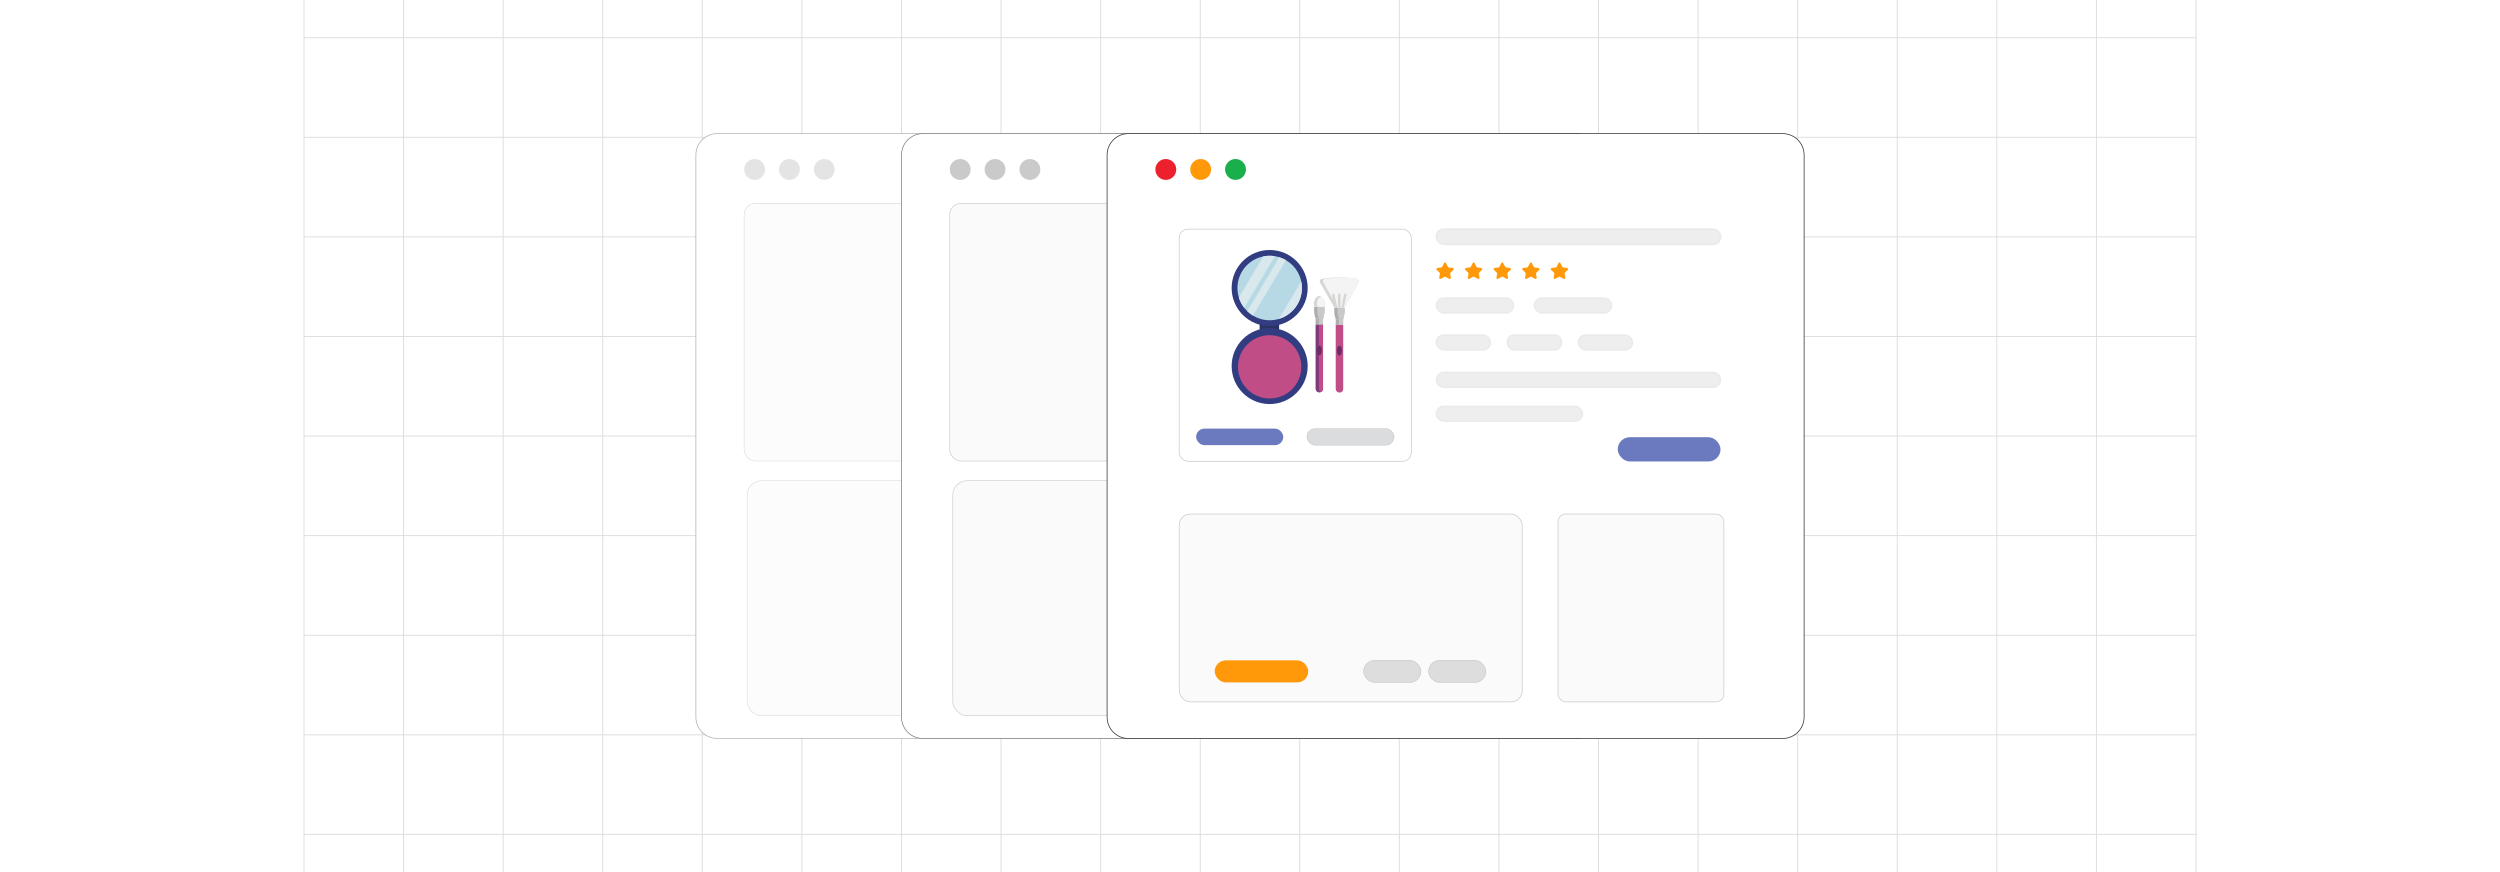 <?xml version="1.0" encoding="UTF-8"?><svg id="Layer_1" xmlns="http://www.w3.org/2000/svg" xmlns:xlink="http://www.w3.org/1999/xlink" viewBox="0 0 860 300"><defs><clipPath id="clippath"><rect y="0" width="860" height="300" fill="none" stroke-width="0"/></clipPath><filter id="drop-shadow-1" filterUnits="userSpaceOnUse"><feOffset dx="1.041" dy="1.041"/><feGaussianBlur result="blur" stdDeviation="1.562"/><feFlood flood-color="#eaeaea" flood-opacity=".08"/><feComposite in2="blur" operator="in"/><feComposite in="SourceGraphic"/></filter><filter id="drop-shadow-2" filterUnits="userSpaceOnUse"><feOffset dx="1.041" dy="1.041"/><feGaussianBlur result="blur-2" stdDeviation="1.562"/><feFlood flood-color="#eaeaea" flood-opacity=".08"/><feComposite in2="blur-2" operator="in"/><feComposite in="SourceGraphic"/></filter></defs><rect y="0" width="860" height="300" rx="5" ry="5" fill="#fff" stroke-width="0"/><rect y="0" width="860" height="300" rx="5" ry="5" fill="#fff" stroke-width="0"/><g clip-path="url(#clippath)"><rect y="0" width="860" height="300" rx="5" ry="5" fill="#fff" stroke-width="0"/><rect x="104.575" y="-21.265" width="650.851" height="342.544" fill="none" stroke="#dbdcdd" stroke-miterlimit="10" stroke-width=".316"/><polyline points="104.575 287.028 138.826 287.028 173.077 287.028 173.092 287.028 207.344 287.028 241.58 287.028 241.595 287.028 275.846 287.028 310.098 287.028 310.113 287.028 344.364 287.028 378.615 287.028 412.882 287.028 447.118 287.028 481.37 287.028 481.385 287.028 515.636 287.028 549.887 287.028 549.902 287.028 584.154 287.028 618.39 287.028 618.405 287.028 652.656 287.028 686.908 287.028 721.159 287.028 721.174 287.028 755.425 287.028" fill="none" stroke="#dbdcdd" stroke-miterlimit="10" stroke-width=".316"/><polyline points="104.575 252.776 138.826 252.776 173.077 252.776 173.092 252.776 207.344 252.776 241.58 252.776 241.595 252.776 275.846 252.776 310.098 252.776 310.113 252.776 344.364 252.776 378.615 252.776 412.882 252.776 447.118 252.776 481.37 252.776 481.385 252.776 515.636 252.776 549.887 252.776 549.902 252.776 584.154 252.776 618.39 252.776 618.405 252.776 652.656 252.776 686.908 252.776 721.159 252.776 721.174 252.776 755.425 252.776" fill="none" stroke="#dbdcdd" stroke-miterlimit="10" stroke-width=".316"/><polyline points="104.575 218.525 138.826 218.525 173.077 218.525 173.092 218.525 207.344 218.525 241.58 218.525 241.595 218.525 275.846 218.525 310.098 218.525 310.113 218.525 344.364 218.525 378.615 218.525 412.882 218.525 447.118 218.525 481.37 218.525 481.385 218.525 515.636 218.525 549.887 218.525 549.902 218.525 584.154 218.525 618.39 218.525 618.405 218.525 652.656 218.525 686.908 218.525 721.159 218.525 721.174 218.525 755.425 218.525" fill="none" stroke="#dbdcdd" stroke-miterlimit="10" stroke-width=".316"/><polyline points="104.575 184.259 138.826 184.259 173.077 184.259 173.092 184.259 207.344 184.259 241.58 184.259 241.595 184.259 275.846 184.259 310.098 184.259 310.113 184.259 344.364 184.259 378.615 184.259 412.882 184.259 447.118 184.259 481.37 184.259 481.385 184.259 515.636 184.259 549.887 184.259 549.902 184.259 584.154 184.259 618.39 184.259 618.405 184.259 652.656 184.259 686.908 184.259 721.159 184.259 721.174 184.259 755.425 184.259" fill="none" stroke="#dbdcdd" stroke-miterlimit="10" stroke-width=".316"/><polyline points="104.575 150.007 138.826 150.007 173.077 150.007 173.092 150.007 207.344 150.007 241.58 150.007 241.595 150.007 275.846 150.007 310.098 150.007 310.113 150.007 344.364 150.007 378.615 150.007 412.882 150.007 447.118 150.007 481.37 150.007 481.385 150.007 515.636 150.007 549.887 150.007 549.902 150.007 584.154 150.007 618.39 150.007 618.405 150.007 652.656 150.007 686.908 150.007 721.159 150.007 721.174 150.007 755.425 150.007" fill="none" stroke="#dbdcdd" stroke-miterlimit="10" stroke-width=".316"/><polyline points="104.575 115.741 138.826 115.741 173.077 115.741 173.092 115.741 207.344 115.741 241.58 115.741 241.595 115.741 275.846 115.741 310.098 115.741 310.113 115.741 344.364 115.741 378.615 115.741 412.882 115.741 447.118 115.741 481.37 115.741 481.385 115.741 515.636 115.741 549.887 115.741 549.902 115.741 584.154 115.741 618.39 115.741 618.405 115.741 652.656 115.741 686.908 115.741 721.159 115.741 721.174 115.741 755.425 115.741" fill="none" stroke="#dbdcdd" stroke-miterlimit="10" stroke-width=".316"/><polyline points="104.575 81.49 138.826 81.49 173.077 81.49 173.092 81.49 207.344 81.49 241.58 81.49 241.595 81.49 275.846 81.49 310.098 81.49 310.113 81.49 344.364 81.49 378.615 81.49 412.882 81.49 447.118 81.49 481.37 81.49 481.385 81.49 515.636 81.49 549.887 81.49 549.902 81.49 584.154 81.49 618.39 81.49 618.405 81.49 652.656 81.49 686.908 81.49 721.159 81.49 721.174 81.49 755.425 81.49" fill="none" stroke="#dbdcdd" stroke-miterlimit="10" stroke-width=".316"/><polyline points="104.575 47.238 138.826 47.238 173.077 47.238 173.092 47.238 207.344 47.238 241.58 47.238 241.595 47.238 275.846 47.238 310.098 47.238 310.113 47.238 344.364 47.238 378.615 47.238 412.882 47.238 447.118 47.238 481.37 47.238 481.385 47.238 515.636 47.238 549.887 47.238 549.902 47.238 584.154 47.238 618.39 47.238 618.405 47.238 652.656 47.238 686.908 47.238 721.159 47.238 721.174 47.238 755.425 47.238" fill="none" stroke="#dbdcdd" stroke-miterlimit="10" stroke-width=".316"/><polyline points="104.575 12.987 138.826 12.987 173.077 12.987 173.092 12.987 207.344 12.987 241.58 12.987 241.595 12.987 275.846 12.987 310.098 12.987 310.113 12.987 344.364 12.987 378.615 12.987 412.882 12.987 447.118 12.987 481.37 12.987 481.385 12.987 515.636 12.987 549.887 12.987 549.902 12.987 584.154 12.987 618.39 12.987 618.405 12.987 652.656 12.987 686.908 12.987 721.159 12.987 721.174 12.987 755.425 12.987" fill="none" stroke="#dbdcdd" stroke-miterlimit="10" stroke-width=".316"/><polyline points="721.159 321.279 721.159 287.028 721.159 252.776 721.159 218.525 721.159 184.259 721.159 150.007 721.159 115.741 721.159 81.504 721.159 81.49 721.159 47.238 721.159 12.987 721.159 -21.265 721.159 -21.279" fill="none" stroke="#dbdcdd" stroke-miterlimit="10" stroke-width=".316"/><polyline points="686.908 321.279 686.908 287.028 686.908 252.776 686.908 218.525 686.908 184.259 686.908 150.007 686.908 115.741 686.908 81.504 686.908 81.49 686.908 47.238 686.908 12.987 686.908 -21.265 686.908 -21.279" fill="none" stroke="#dbdcdd" stroke-miterlimit="10" stroke-width=".316"/><polyline points="652.656 321.279 652.656 287.028 652.656 252.776 652.656 218.525 652.656 184.259 652.656 150.007 652.656 115.741 652.656 81.504 652.656 81.49 652.656 47.238 652.656 12.987 652.656 -21.265 652.656 -21.279" fill="none" stroke="#dbdcdd" stroke-miterlimit="10" stroke-width=".316"/><polyline points="618.39 321.279 618.39 287.028 618.39 252.776 618.39 218.525 618.39 184.259 618.39 150.007 618.39 115.741 618.39 81.504 618.39 81.49 618.39 47.238 618.39 12.987 618.39 -21.265 618.39 -21.279" fill="none" stroke="#dbdcdd" stroke-miterlimit="10" stroke-width=".316"/><polyline points="584.154 321.279 584.154 287.028 584.154 252.776 584.154 218.525 584.154 184.259 584.154 150.007 584.154 115.741 584.154 81.504 584.154 81.49 584.154 47.238 584.154 12.987 584.154 -21.265 584.154 -21.279" fill="none" stroke="#dbdcdd" stroke-miterlimit="10" stroke-width=".316"/><polyline points="549.887 321.279 549.887 287.028 549.887 252.776 549.887 218.525 549.887 184.259 549.887 150.007 549.887 115.741 549.887 81.504 549.887 81.49 549.887 47.238 549.887 12.987 549.887 -21.265 549.887 -21.279" fill="none" stroke="#dbdcdd" stroke-miterlimit="10" stroke-width=".316"/><polyline points="515.636 321.279 515.636 287.028 515.636 252.776 515.636 218.525 515.636 184.259 515.636 150.007 515.636 115.741 515.636 81.504 515.636 81.49 515.636 47.238 515.636 12.987 515.636 -21.265 515.636 -21.279" fill="none" stroke="#dbdcdd" stroke-miterlimit="10" stroke-width=".316"/><polyline points="481.37 321.279 481.37 287.028 481.37 252.776 481.37 218.525 481.37 184.259 481.37 150.007 481.37 115.741 481.37 81.504 481.37 81.49 481.37 47.238 481.37 12.987 481.37 -21.265 481.37 -21.279" fill="none" stroke="#dbdcdd" stroke-miterlimit="10" stroke-width=".316"/><polyline points="447.118 321.279 447.118 287.028 447.118 252.776 447.118 218.525 447.118 184.259 447.118 150.007 447.118 115.741 447.118 81.504 447.118 81.49 447.118 47.238 447.118 12.987 447.118 -21.265 447.118 -21.279" fill="none" stroke="#dbdcdd" stroke-miterlimit="10" stroke-width=".316"/><polyline points="412.882 321.279 412.882 287.028 412.882 252.776 412.882 218.525 412.882 184.259 412.882 150.007 412.882 115.741 412.882 81.504 412.882 81.49 412.882 47.238 412.882 12.987 412.882 -21.265 412.882 -21.279" fill="none" stroke="#dbdcdd" stroke-miterlimit="10" stroke-width=".316"/><polyline points="378.615 321.279 378.615 287.028 378.615 252.776 378.615 218.525 378.615 184.259 378.615 150.007 378.615 115.741 378.615 81.504 378.615 81.49 378.615 47.238 378.615 12.987 378.615 -21.265 378.615 -21.279" fill="none" stroke="#dbdcdd" stroke-miterlimit="10" stroke-width=".316"/><polyline points="344.364 321.279 344.364 287.028 344.364 252.776 344.364 218.525 344.364 184.259 344.364 150.007 344.364 115.741 344.364 81.504 344.364 81.49 344.364 47.238 344.364 12.987 344.364 -21.265 344.364 -21.279" fill="none" stroke="#dbdcdd" stroke-miterlimit="10" stroke-width=".316"/><polyline points="310.098 321.279 310.098 287.028 310.098 252.776 310.098 218.525 310.098 184.259 310.098 150.007 310.098 115.741 310.098 81.504 310.098 81.49 310.098 47.238 310.098 12.987 310.098 -21.265 310.098 -21.279" fill="none" stroke="#dbdcdd" stroke-miterlimit="10" stroke-width=".316"/><polyline points="275.846 321.279 275.846 287.028 275.846 252.776 275.846 218.525 275.846 184.259 275.846 150.007 275.846 115.741 275.846 81.504 275.846 81.49 275.846 47.238 275.846 12.987 275.846 -21.265 275.846 -21.279" fill="none" stroke="#dbdcdd" stroke-miterlimit="10" stroke-width=".316"/><polyline points="241.58 321.279 241.58 287.028 241.58 252.776 241.58 218.525 241.58 184.259 241.58 150.007 241.58 115.741 241.58 81.504 241.58 81.49 241.58 47.238 241.58 12.987 241.58 -21.265 241.58 -21.279" fill="none" stroke="#dbdcdd" stroke-miterlimit="10" stroke-width=".316"/><polyline points="207.344 321.279 207.344 287.028 207.344 252.776 207.344 218.525 207.344 184.259 207.344 150.007 207.344 115.741 207.344 81.504 207.344 81.49 207.344 47.238 207.344 12.987 207.344 -21.265 207.344 -21.279" fill="none" stroke="#dbdcdd" stroke-miterlimit="10" stroke-width=".316"/><polyline points="173.077 321.279 173.077 287.028 173.077 252.776 173.077 218.525 173.077 184.259 173.077 150.007 173.077 115.741 173.077 81.504 173.077 81.49 173.077 47.238 173.077 12.987 173.077 -21.265 173.077 -21.279" fill="none" stroke="#dbdcdd" stroke-miterlimit="10" stroke-width=".316"/><polyline points="138.826 321.279 138.826 287.028 138.826 252.776 138.826 218.525 138.826 184.259 138.826 150.007 138.826 115.741 138.826 81.504 138.826 81.49 138.826 47.238 138.826 12.987 138.826 -21.265 138.826 -21.279" fill="none" stroke="#dbdcdd" stroke-miterlimit="10" stroke-width=".316"/><path d="M479.158,53.328v193.343c0,1.185-.284,2.31-.794,3.305-1.196,2.416-3.684,4.063-6.574,4.063h-225.052c-4.063,0-7.356-3.293-7.356-7.367V53.328c0-4.075,3.293-7.367,7.356-7.367h225.052c.829,0,1.635.142,2.381.403,1.836.616,3.34,1.943,4.193,3.648.509.995.794,2.12.794,3.317Z" fill="#fff" stroke="#b1b1b1" stroke-miterlimit="10" stroke-width=".259"/><g opacity=".65"><rect x="255.986" y="69.971" width="109.845" height="88.623" rx="3.832" ry="3.832" fill="#fafafa" stroke="#c6c8c9" stroke-miterlimit="10" stroke-width=".209"/><g filter="url(#drop-shadow-1)"><rect x="255.986" y="164.323" width="206.57" height="80.843" rx="4.903" ry="4.903" fill="#fafafa" stroke="#c6c8c9" stroke-miterlimit="10" stroke-width=".209"/></g><rect x="373.888" y="69.971" width="88.668" height="86.864" rx="3.023" ry="3.023" fill="#fafafa" stroke="#c6c8c9" stroke-miterlimit="10" stroke-width=".209"/></g><circle cx="259.58" cy="58.293" r="3.594" fill="#e4e4e4" stroke-width="0"/><circle cx="271.569" cy="58.293" r="3.594" fill="#e4e4e4" stroke-width="0"/><circle cx="283.557" cy="58.293" r="3.594" fill="#e4e4e4" stroke-width="0"/><path d="M549.887,53.328v193.343c0,1.185-.284,2.31-.794,3.305-1.196,2.416-3.684,4.063-6.574,4.063h-225.052c-4.063,0-7.356-3.293-7.356-7.367V53.328c0-4.075,3.293-7.367,7.356-7.367h225.052c.829,0,1.635.142,2.381.403,1.836.616,3.34,1.943,4.193,3.648.509.995.794,2.12.794,3.317Z" fill="#fff" stroke="gray" stroke-miterlimit="10" stroke-width=".259"/><rect x="326.715" y="69.971" width="109.845" height="88.623" rx="3.832" ry="3.832" fill="#fafafa" stroke="#c6c8c9" stroke-miterlimit="10" stroke-width=".209"/><g filter="url(#drop-shadow-2)"><rect x="326.715" y="164.323" width="206.57" height="80.843" rx="4.903" ry="4.903" fill="#fafafa" stroke="#c6c8c9" stroke-miterlimit="10" stroke-width=".209"/></g><rect x="444.617" y="69.971" width="88.668" height="86.864" rx="3.023" ry="3.023" fill="#fafafa" stroke="#c6c8c9" stroke-miterlimit="10" stroke-width=".209"/><circle cx="330.309" cy="58.293" r="3.594" fill="#cacaca" stroke-width="0"/><circle cx="342.298" cy="58.293" r="3.594" fill="#cacaca" stroke-width="0"/><circle cx="354.287" cy="58.293" r="3.594" fill="#cacaca" stroke-width="0"/><path d="M620.617,53.328v193.343c0,1.185-.284,2.31-.794,3.305-1.196,2.416-3.684,4.063-6.574,4.063h-225.052c-4.063,0-7.356-3.293-7.356-7.367V53.328c0-4.075,3.293-7.367,7.356-7.367h225.052c.829,0,1.635.142,2.381.403,1.836.616,3.34,1.943,4.193,3.648.509.995.794,2.12.794,3.317Z" fill="#fff" stroke="#333" stroke-miterlimit="10" stroke-width=".259"/><circle cx="401.038" cy="58.293" r="3.594" fill="#ed202e" stroke-width="0"/><circle cx="413.027" cy="58.293" r="3.594" fill="#ff990a" stroke-width="0"/><circle cx="425.016" cy="58.293" r="3.594" fill="#19af4b" stroke-width="0"/><rect x="556.496" y="150.405" width="35.36" height="8.337" rx="4.168" ry="4.168" fill="#6b79bf" stroke-width="0"/><rect x="494.12" y="78.826" width="97.737" height="5.221" rx="2.483" ry="2.483" fill="#eee" stroke="#eaeaea" stroke-miterlimit="10" stroke-width=".558"/><rect x="494.12" y="102.559" width="26.528" height="5.031" rx="2.516" ry="2.516" fill="#eee" stroke="#eaeaea" stroke-miterlimit="10" stroke-width=".558"/><rect x="527.85" y="102.559" width="26.528" height="5.031" rx="2.516" ry="2.516" fill="#eee" stroke="#eaeaea" stroke-miterlimit="10" stroke-width=".558"/><rect x="494.12" y="115.257" width="18.571" height="5.079" rx="2.539" ry="2.539" fill="#eee" stroke="#eaeaea" stroke-miterlimit="10" stroke-width=".558"/><rect x="518.554" y="115.257" width="18.571" height="5.079" rx="2.255" ry="2.255" fill="#eee" stroke="#eaeaea" stroke-miterlimit="10" stroke-width=".558"/><rect x="542.988" y="115.257" width="18.571" height="5.079" rx="2.539" ry="2.539" fill="#eee" stroke="#eaeaea" stroke-miterlimit="10" stroke-width=".558"/><rect x="494.13" y="128.12" width="97.726" height="5.079" rx="2.539" ry="2.539" fill="#eee" stroke="#eaeaea" stroke-miterlimit="10" stroke-width=".558"/><rect x="494.13" y="139.797" width="50.215" height="5.079" rx="2.539" ry="2.539" fill="#eee" stroke="#eaeaea" stroke-miterlimit="10" stroke-width=".558"/><path d="M497.404,90.458l.675,1.327c.055.109.153.182.263.198l1.411.199c.307.043.42.479.183.703l-.947.896c-.099.094-.145.241-.12.385l.233,1.317c.056.319-.23.577-.493.443l-1.366-.697c-.093-.047-.199-.047-.291,0l-1.366.697c-.263.134-.549-.123-.493-.443l.233-1.317c.025-.143-.021-.291-.12-.385l-.947-.896c-.237-.224-.123-.66.183-.703l1.411-.199c.11-.016.208-.089.263-.198l.675-1.327c.136-.268.478-.268.614,0Z" fill="#ff990a" stroke-width="0"/><path d="M507.245,90.458l.675,1.327c.055.109.153.182.263.198l1.411.199c.307.043.42.479.183.703l-.947.896c-.099.094-.145.241-.12.385l.233,1.317c.056.319-.23.577-.493.443l-1.366-.697c-.093-.047-.199-.047-.291,0l-1.366.697c-.263.134-.549-.123-.493-.443l.233-1.317c.025-.143-.021-.291-.12-.385l-.947-.896c-.237-.224-.123-.66.183-.703l1.411-.199c.11-.016.208-.089.263-.198l.675-1.327c.136-.268.478-.268.614,0Z" fill="#ff990a" stroke-width="0"/><path d="M517.087,90.458l.675,1.327c.055.109.153.182.263.198l1.411.199c.307.043.42.479.183.703l-.947.896c-.099.094-.145.241-.12.385l.233,1.317c.056.319-.23.577-.493.443l-1.366-.697c-.093-.047-.199-.047-.291,0l-1.366.697c-.263.134-.549-.123-.493-.443l.233-1.317c.025-.143-.021-.291-.12-.385l-.947-.896c-.237-.224-.123-.66.183-.703l1.411-.199c.11-.016.208-.089.263-.198l.675-1.327c.136-.268.478-.268.614,0Z" fill="#ff990a" stroke-width="0"/><path d="M526.929,90.458l.675,1.327c.055.109.153.182.263.198l1.411.199c.307.043.42.479.183.703l-.947.896c-.099.094-.145.241-.12.385l.233,1.317c.056.319-.23.577-.493.443l-1.366-.697c-.093-.047-.199-.047-.291,0l-1.366.697c-.263.134-.549-.123-.493-.443l.233-1.317c.025-.143-.021-.291-.12-.385l-.947-.896c-.237-.224-.123-.66.183-.703l1.411-.199c.11-.016.208-.089.263-.198l.675-1.327c.136-.268.478-.268.614,0Z" fill="#ff990a" stroke-width="0"/><path d="M536.77,90.458l.675,1.327c.055.109.153.182.263.198l1.411.199c.307.043.42.479.183.703l-.947.896c-.099.094-.145.241-.12.385l.233,1.317c.056.319-.23.577-.493.443l-1.366-.697c-.093-.047-.199-.047-.291,0l-1.366.697c-.263.134-.549-.123-.493-.443l.233-1.317c.025-.143-.021-.291-.12-.385l-.947-.896c-.237-.224-.123-.66.183-.703l1.411-.199c.11-.016.208-.089.263-.198l.675-1.327c.136-.268.478-.268.614,0Z" fill="#ff990a" stroke-width="0"/><rect x="405.632" y="78.826" width="79.858" height="79.858" rx="3.017" ry="3.017" fill="#fff" stroke="#c6c8c9" stroke-miterlimit="10" stroke-width=".24"/><rect x="411.469" y="147.448" width="29.976" height="5.685" rx="2.843" ry="2.843" fill="#6b79bf" stroke-width="0"/><rect x="449.583" y="147.448" width="29.976" height="5.685" rx="2.843" ry="2.843" fill="#dbdcdd" stroke="#b1b3b5" stroke-miterlimit="10" stroke-width=".121"/><rect x="405.636" y="176.823" width="118.004" height="64.632" rx="3.884" ry="3.884" fill="#fafafa" stroke="#c6c8c9" stroke-miterlimit="10" stroke-width=".24"/><rect x="535.952" y="176.823" width="57.069" height="64.632" rx="2.701" ry="2.701" fill="#fafafa" stroke="#c6c8c9" stroke-miterlimit="10" stroke-width=".24"/><rect x="417.857" y="227.164" width="32.179" height="7.587" rx="3.793" ry="3.793" fill="#ff990a" stroke-width="0"/><rect x="469.091" y="227.164" width="19.707" height="7.587" rx="3.793" ry="3.793" fill="#ddd" stroke="#aaa" stroke-miterlimit="10" stroke-width=".113"/><rect x="491.433" y="227.164" width="19.707" height="7.587" rx="3.793" ry="3.793" fill="#ddd" stroke="#aaa" stroke-miterlimit="10" stroke-width=".113"/><g id="Icons"><rect x="433.312" y="110.323" width="6.697" height="4.902" fill="#2a3364" stroke-width="0"/><circle cx="436.765" cy="125.917" r="13.081" fill="#313c81" stroke-width="0"/><circle cx="436.765" cy="99.076" r="13.081" fill="#313c81" stroke-width="0"/><path d="M447.858,99.076c-.001,4.89-3.202,9.204-7.883,10.621h0c-5.865,1.768-12.054-1.553-13.822-7.419-1.768-5.865,1.553-12.054,7.419-13.822,1.615-.487,3.32-.599,4.984-.328,1.339.215,2.627.677,3.797,1.363,3.414,1.984,5.512,5.636,5.507,9.585h-.002Z" fill="#b7d9e6" stroke-width="0"/><circle cx="436.765" cy="126.191" r="10.885" fill="#c14d87" stroke-width="0"/><path d="M438.555,88.128l-10.545,17.759c-.82-1.051-1.444-2.242-1.841-3.515l8.418-14.173c1.308-.26,2.652-.284,3.968-.07v-.002Z" fill="#d9e8ed" stroke-width="0"/><path d="M447.858,99.076c-.001,4.89-3.202,9.204-7.883,10.621l7.651-12.887c.154.746.232,1.505.231,2.266Z" fill="#d9e8ed" stroke-width="0"/><path d="M442.353,89.492l-11.326,19.074c-.71-.429-1.369-.937-1.965-1.514l11.023-18.564c.791.248,1.552.585,2.269,1.003Z" fill="#d9e8ed" stroke-width="0"/><path d="M455.123,111.582v22.184c-.021.707-.611,1.263-1.319,1.242-.678-.02-1.222-.565-1.242-1.242v-22.184h2.561Z" fill="#80397d" stroke-width="0"/><path d="M455.123,111.582v22.184c-.001.488-.278.934-.717,1.15-.44-.214-.719-.661-.718-1.15v-22.184h1.435Z" fill="#c14d87" stroke-width="0"/><rect x="452.562" y="109.637" width="2.561" height="1.946" fill="#adadad" stroke-width="0"/><rect x="453.688" y="109.637" width="1.433" height="1.946" fill="#c9c9c9" stroke-width="0"/><rect x="453.496" y="109.637" width=".115" height="1.946" fill="#adadad" stroke-width="0"/><path d="M455.123,109.637h-2.561c-.455-1.307-.612-2.698-.461-4.073h3.482c.152,1.375-.005,2.767-.461,4.073Z" fill="#adadad" stroke-width="0"/><path d="M455.123,109.637h-1.446c-.456-1.306-.613-2.698-.462-4.073h2.37c.151,1.375-.007,2.767-.463,4.073Z" fill="#c9c9c9" stroke-width="0"/><path d="M455.728,104.459c.001.103-.007.207-.023.309l-.124.796h-3.482l-.123-.796c-.177-1.143.708-2.945,1.865-2.945.191.001.378.048.547.137.782.395,1.34,1.572,1.34,2.499Z" fill="#d7d6d5" stroke-width="0"/><path d="M455.728,104.459c.001.103-.007.207-.023.309l-.124.796h-2.387l-.118-.796c-.149-.955.445-2.37,1.317-2.808.778.395,1.335,1.572,1.335,2.499Z" fill="#f4f4f4" stroke-width="0"/><ellipse cx="453.843" cy="120.522" rx=".886" ry="1.691" fill="#6c2e67" stroke-width="0"/><path d="M462.029,111.757v22.019c-.001.702-.57,1.27-1.272,1.27-.701-.001-1.269-.569-1.27-1.27v-22.019h2.542Z" fill="#c14d87" stroke-width="0"/><path d="M462.029,111.757v22.019c-0.0.484-.276.927-.711,1.14-.436-.212-.713-.655-.712-1.14v-22.019h1.423Z" fill="#c14d87" stroke-width="0"/><rect x="459.487" y="109.826" width="2.542" height="1.931" fill="#adadad" stroke-width="0"/><rect x="460.606" y="109.826" width="1.423" height="1.931" fill="#c9c9c9" stroke-width="0"/><path d="M462.029,109.826h-2.542c-.452-1.296-.609-2.677-.458-4.042h3.457c.15,1.365-.006,2.745-.457,4.042Z" fill="#adadad" stroke-width="0"/><path d="M462.029,109.826h-1.436c-.452-1.296-.609-2.677-.458-4.042h2.351c.15,1.365-.006,2.745-.457,4.042Z" fill="#c9c9c9" stroke-width="0"/><ellipse cx="460.758" cy="120.63" rx=".879" ry="1.678" fill="#6c2e67" stroke-width="0"/><path d="M467.332,97.172l-4.845,8.612h-3.456l-4.947-8.603c-.229-.404-.086-.917.318-1.146.082-.046.172-.079.265-.096,2.191-.385,4.413-.562,6.638-.527,1.826.03,3.647.206,5.446.526.455.082.758.517.676.972-.017.092-.048.18-.094.261Z" fill="#d7d6d5" stroke-width="0"/><path d="M467.332,97.172l-4.845,8.612h-2.325l-4.941-8.603c-.229-.403-.088-.916.315-1.145.083-.047.173-.08.267-.097,1.819-.319,3.659-.495,5.506-.527,1.826.03,3.647.206,5.446.526.455.084.755.521.671.976-.017.09-.048.178-.093.258Z" fill="#f4f4f4" stroke-width="0"/><path d="M460.706,100.94h0c.234,0,.424.19.424.424h0v4.419h-.849v-4.418c-.001-.234.189-.425.423-.425 0,0,.001,0,.001,0Z" fill="#d7d6d5" stroke-width="0"/><path d="M462.263,105.784h-.85l.945-4.419c-.001-.234.189-.425.423-.425 0,0,.001,0,.001,0h0c.234,0,.424.19.424.424v.001l-.944,4.419Z" fill="#d7d6d5" stroke-width="0"/><path d="M459.161,105.784h.849l-.944-4.419c0-.235-.19-.425-.424-.425h0c-.235,0-.425.191-.425.425l.945,4.419Z" fill="#d7d6d5" stroke-width="0"/></g></g></svg>